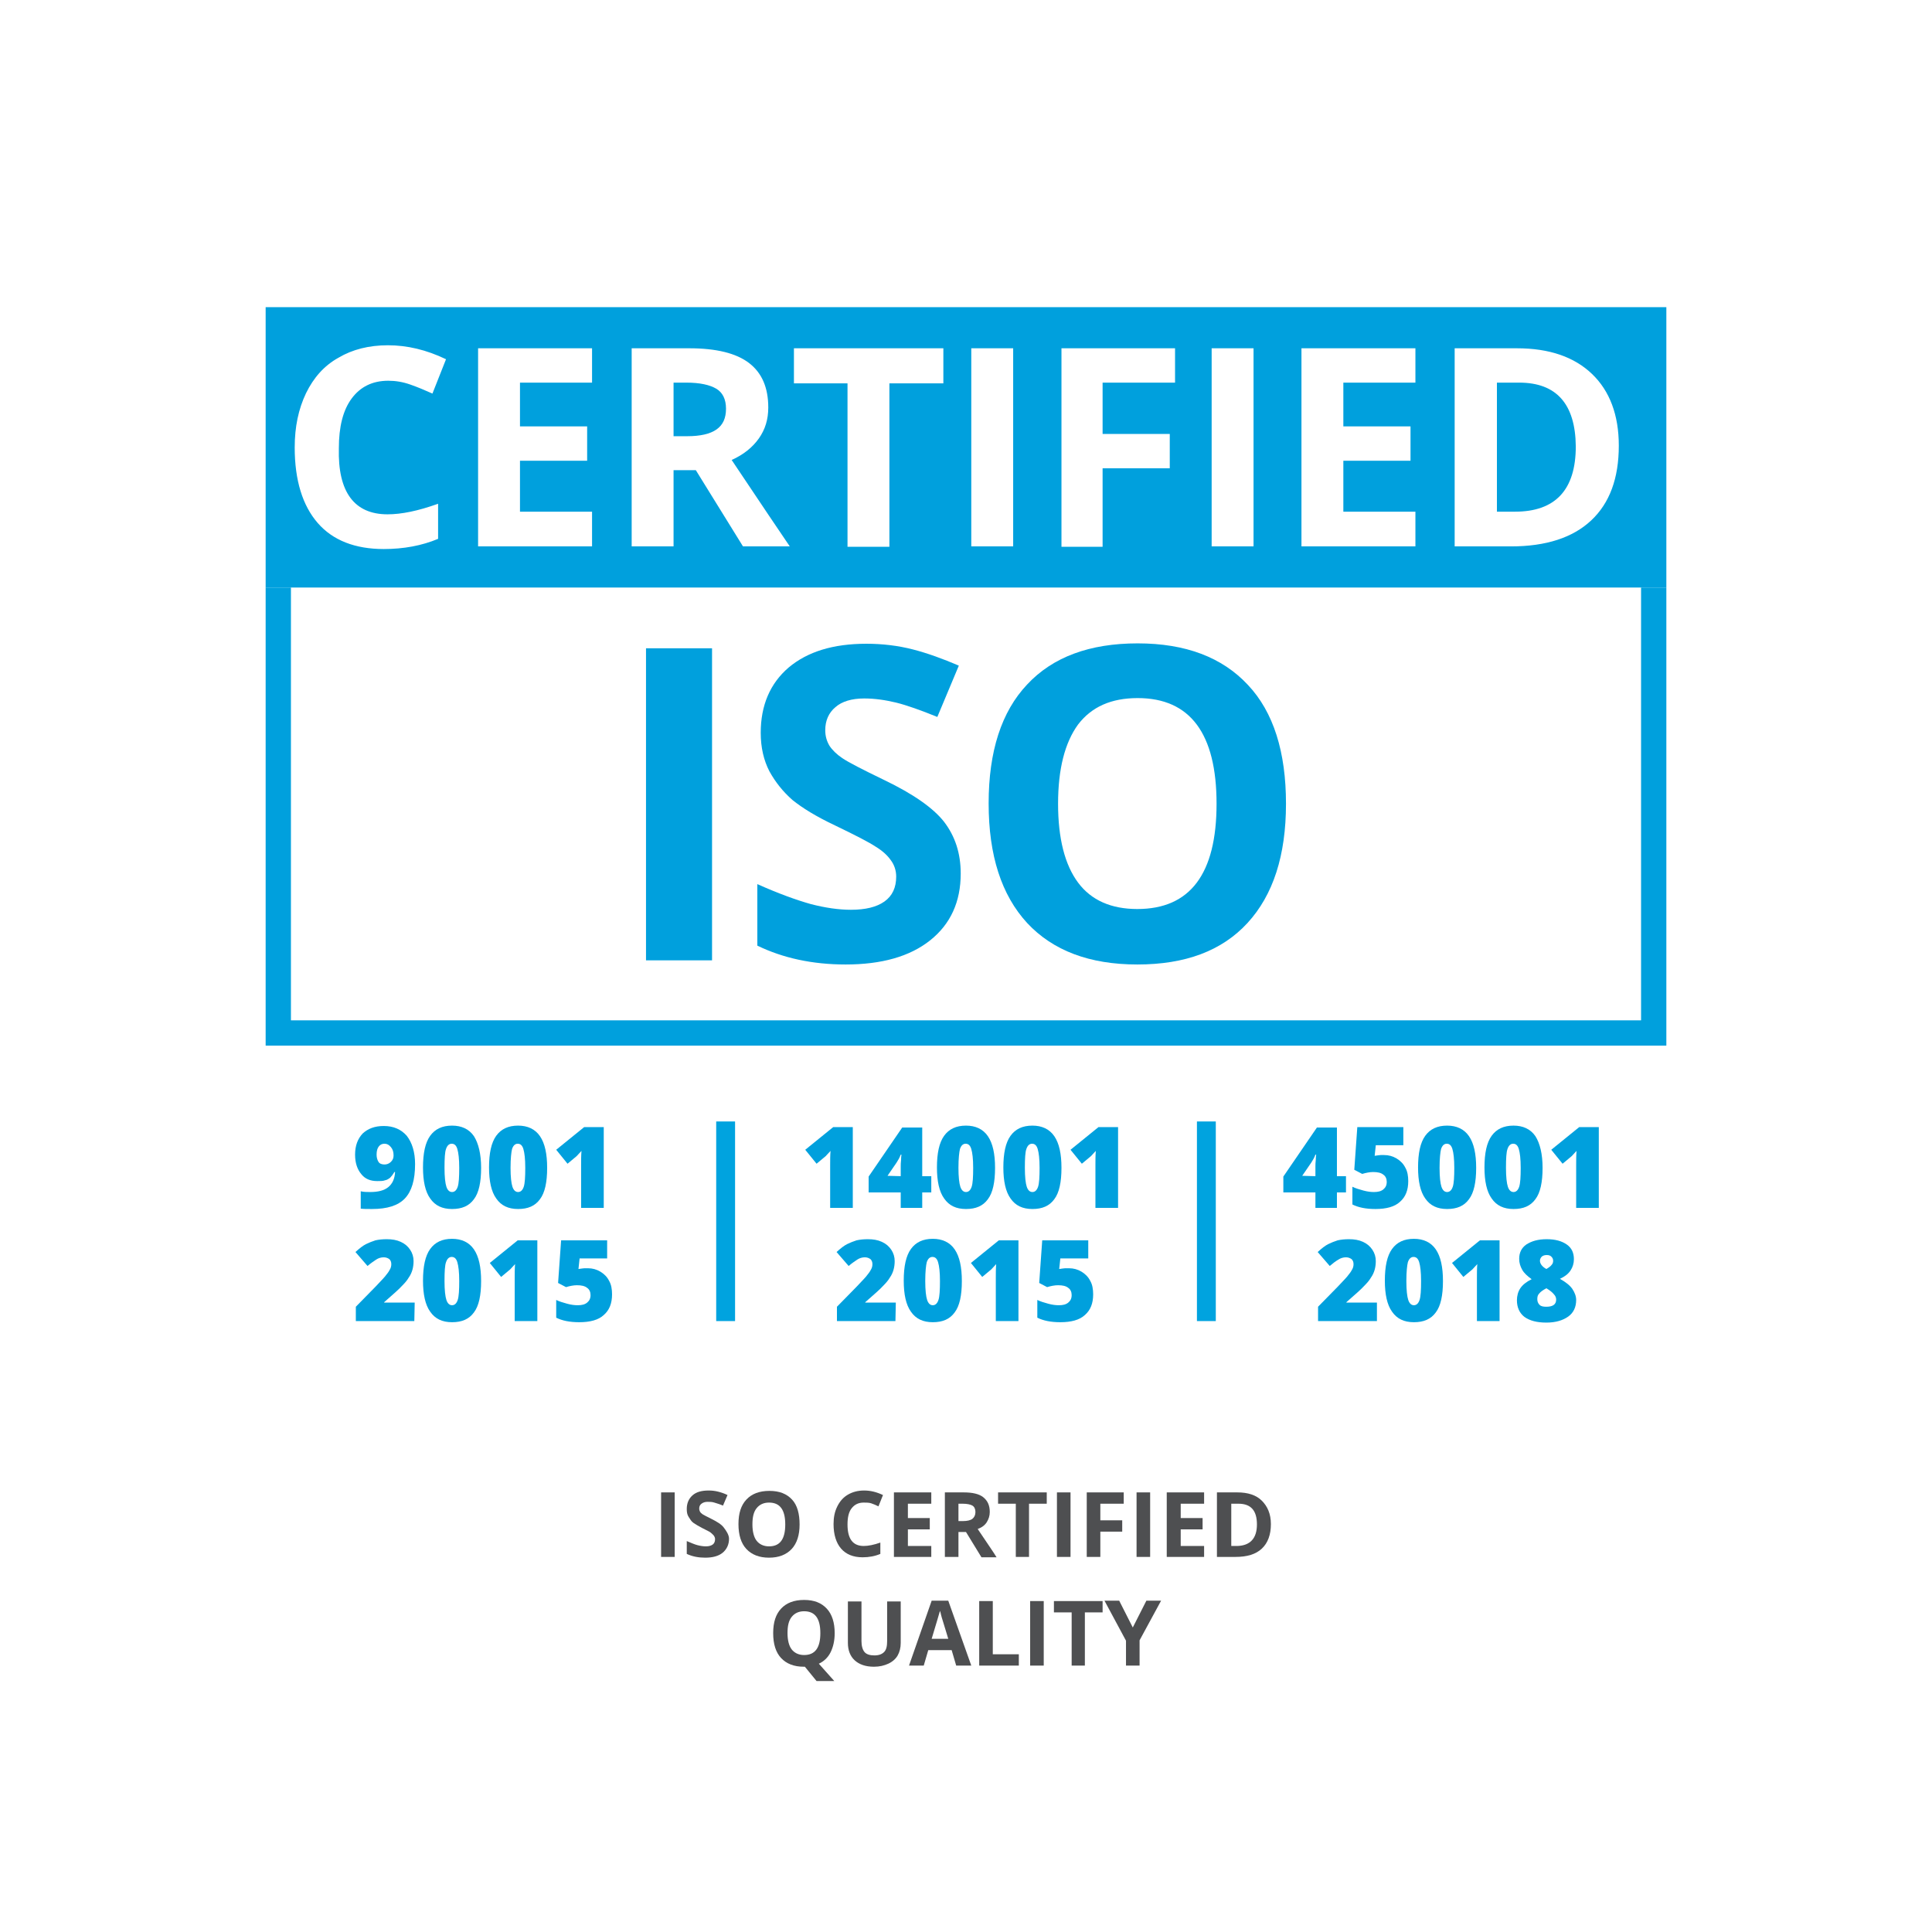 <?xml version="1.0" encoding="UTF-8"?>
<svg xmlns="http://www.w3.org/2000/svg" xmlns:xlink="http://www.w3.org/1999/xlink" version="1.1" id="Zertifiziert" x="0px" y="0px" viewBox="0 0 512 512" style="enable-background:new 0 0 512 512;" xml:space="preserve">
<style type="text/css">
	.st0{fill:#FFFFFF;}
	.st1{fill:#00A0DD;}
	.st2{fill:none;stroke:#00A3DF;stroke-width:5;stroke-miterlimit:10;}
	.st3{enable-background:new    ;}
	.st4{fill:#4E4F51;}
</style>
<g>
	<rect y="0" class="st0" width="512" height="512"></rect>
	<g>
		<g>
			<g>
				<path class="st1" d="M110,308.5c0,4.2-0.9,7.2-2.7,9.1c-1.8,1.9-4.7,2.8-8.7,2.8c-1.3,0-2.3,0-3-0.1v-4.6      c0.8,0.2,1.7,0.2,2.5,0.2c2.1,0,3.7-0.4,4.8-1.3c1.1-0.9,1.7-2.2,1.8-4h-0.2c-0.4,0.7-0.8,1.2-1.1,1.5c-0.4,0.3-0.8,0.6-1.4,0.7      c-0.5,0.2-1.2,0.2-2,0.2c-1.9,0-3.3-0.6-4.3-1.9c-1-1.2-1.6-2.9-1.6-5.1c0-2.4,0.7-4.2,2-5.6c1.4-1.3,3.2-2,5.6-2      c2.6,0,4.6,0.9,6.1,2.6C109.2,302.8,110,305.3,110,308.5z M101.9,303.1c-0.6,0-1.1,0.2-1.5,0.7s-0.6,1.2-0.6,2.2      c0,0.8,0.2,1.4,0.5,1.9s0.9,0.7,1.6,0.7c0.6,0,1.2-0.2,1.7-0.7s0.7-1,0.7-1.7c0-0.9-0.2-1.6-0.7-2.2S102.6,303.1,101.9,303.1z"></path>
				<path class="st1" d="M127.5,309.5c0,3.8-0.6,6.6-1.9,8.3c-1.3,1.8-3.2,2.6-5.8,2.6c-2.6,0-4.5-0.9-5.8-2.8      c-1.3-1.8-1.9-4.6-1.9-8.2c0-3.8,0.6-6.6,1.9-8.4s3.2-2.7,5.8-2.7c2.5,0,4.5,0.9,5.8,2.8C126.8,303,127.5,305.8,127.5,309.5z       M117.8,309.5c0,2.4,0.2,4.1,0.5,5s0.8,1.4,1.5,1.4s1.2-0.5,1.5-1.4s0.4-2.6,0.4-5s-0.2-4-0.5-5s-0.8-1.4-1.5-1.4      s-1.2,0.5-1.5,1.4C117.9,305.3,117.8,307,117.8,309.5z"></path>
				<path class="st1" d="M145,309.5c0,3.8-0.6,6.6-1.9,8.3c-1.3,1.8-3.2,2.6-5.8,2.6s-4.5-0.9-5.8-2.8c-1.3-1.8-1.9-4.6-1.9-8.2      c0-3.8,0.6-6.6,1.9-8.4c1.3-1.8,3.2-2.7,5.8-2.7c2.5,0,4.5,0.9,5.8,2.8C144.4,303,145,305.8,145,309.5z M135.3,309.5      c0,2.4,0.2,4.1,0.5,5s0.8,1.4,1.5,1.4s1.2-0.5,1.5-1.4s0.4-2.6,0.4-5s-0.2-4-0.5-5s-0.8-1.4-1.5-1.4s-1.2,0.5-1.5,1.4      C135.5,305.3,135.3,307,135.3,309.5z"></path>
				<path class="st1" d="M159.9,320.1H154v-11.3c0-1.4,0-2.6,0.1-3.8c-0.4,0.4-0.8,0.9-1.3,1.4l-2.4,2l-3-3.7l7.4-6h5.2v21.4H159.9z      "></path>
			</g>
			<g>
				<path class="st1" d="M109.8,350.1H94.3v-3.8l5.2-5.3c1.5-1.6,2.5-2.6,2.9-3.2c0.5-0.6,0.8-1.1,1-1.5s0.3-0.8,0.3-1.3      c0-0.6-0.2-1-0.5-1.3c-0.4-0.3-0.9-0.5-1.5-0.5c-0.7,0-1.4,0.2-2,0.6s-1.5,1-2.3,1.7l-3.2-3.7c1.1-1,2-1.7,2.8-2.1      s1.6-0.7,2.5-1c0.9-0.2,1.9-0.3,3-0.3c1.4,0,2.6,0.2,3.7,0.7s1.9,1.2,2.5,2.1s0.9,1.9,0.9,3c0,0.8-0.1,1.6-0.3,2.3      c-0.2,0.7-0.5,1.4-1,2.1c-0.4,0.7-1,1.4-1.8,2.2c-0.7,0.8-2.3,2.2-4.7,4.3v0.1h8.1L109.8,350.1L109.8,350.1z"></path>
				<path class="st1" d="M127.5,339.5c0,3.8-0.6,6.6-1.9,8.3c-1.3,1.8-3.2,2.6-5.8,2.6c-2.6,0-4.5-0.9-5.8-2.8      c-1.3-1.8-1.9-4.6-1.9-8.2c0-3.8,0.6-6.6,1.9-8.4s3.2-2.7,5.8-2.7c2.5,0,4.5,0.9,5.8,2.8S127.5,335.8,127.5,339.5z M117.8,339.5      c0,2.4,0.2,4.1,0.5,5s0.8,1.4,1.5,1.4s1.2-0.5,1.5-1.4s0.4-2.6,0.4-5s-0.2-4-0.5-5s-0.8-1.4-1.5-1.4s-1.2,0.5-1.5,1.4      C117.9,335.3,117.8,337,117.8,339.5z"></path>
				<path class="st1" d="M142.3,350.1h-5.9v-11.3c0-1.4,0-2.6,0.1-3.8c-0.4,0.4-0.8,0.9-1.3,1.4l-2.4,2l-3-3.7l7.4-6h5.2v21.4H142.3      z"></path>
				<path class="st1" d="M155.8,336.1c1.2,0,2.3,0.3,3.3,0.9s1.8,1.4,2.3,2.4c0.6,1,0.8,2.3,0.8,3.6c0,2.4-0.7,4.2-2.2,5.5      c-1.4,1.3-3.6,1.9-6.5,1.9c-2.5,0-4.5-0.4-6.1-1.2v-4.7c0.8,0.4,1.8,0.7,2.9,1c1.1,0.3,2,0.4,2.8,0.4c1.1,0,1.9-0.2,2.5-0.7      s0.9-1.1,0.9-2c0-0.8-0.3-1.5-0.9-1.9c-0.6-0.5-1.5-0.7-2.7-0.7c-0.9,0-1.9,0.2-2.9,0.5l-2.1-1.1l0.8-11.3h12.2v4.8h-7.3      l-0.3,2.8c0.8-0.1,1.3-0.2,1.6-0.2C155.2,336.1,155.5,336.1,155.8,336.1z"></path>
			</g>
			<g>
				<path class="st1" d="M225.9,320.1H220v-11.3c0-1.4,0-2.6,0.1-3.8c-0.4,0.4-0.8,0.9-1.3,1.4l-2.4,2l-3-3.7l7.4-6h5.2v21.4H225.9z      "></path>
				<path class="st1" d="M246.8,316h-2.4v4.1h-5.7V316h-8.5v-4.2l8.9-13h5.3v12.9h2.4V316z M238.7,311.7v-2.5c0-0.5,0-1.1,0.1-1.9      c0-0.8,0.1-1.2,0.1-1.3h-0.2c-0.3,0.8-0.7,1.5-1.1,2.1l-2.4,3.5L238.7,311.7L238.7,311.7z"></path>
				<path class="st1" d="M263.7,309.5c0,3.8-0.6,6.6-1.9,8.3c-1.3,1.8-3.2,2.6-5.8,2.6c-2.6,0-4.5-0.9-5.8-2.8      c-1.3-1.8-1.9-4.6-1.9-8.2c0-3.8,0.6-6.6,1.9-8.4c1.3-1.8,3.2-2.7,5.8-2.7c2.5,0,4.5,0.9,5.8,2.8      C263.1,303,263.7,305.8,263.7,309.5z M254,309.5c0,2.4,0.2,4.1,0.5,5s0.8,1.4,1.5,1.4c0.7,0,1.2-0.5,1.5-1.4s0.4-2.6,0.4-5      s-0.2-4-0.5-5s-0.8-1.4-1.5-1.4c-0.7,0-1.2,0.5-1.5,1.4C254.2,305.3,254,307,254,309.5z"></path>
				<path class="st1" d="M281.3,309.5c0,3.8-0.6,6.6-1.9,8.3c-1.3,1.8-3.2,2.6-5.8,2.6c-2.6,0-4.5-0.9-5.8-2.8      c-1.3-1.8-1.9-4.6-1.9-8.2c0-3.8,0.6-6.6,1.9-8.4s3.2-2.7,5.8-2.7c2.5,0,4.5,0.9,5.8,2.8C280.7,303,281.3,305.8,281.3,309.5z       M271.6,309.5c0,2.4,0.2,4.1,0.5,5s0.8,1.4,1.5,1.4s1.2-0.5,1.5-1.4s0.4-2.6,0.4-5s-0.2-4-0.5-5s-0.8-1.4-1.5-1.4      s-1.2,0.5-1.5,1.4C271.7,305.3,271.6,307,271.6,309.5z"></path>
				<path class="st1" d="M296.2,320.1h-5.9v-11.3c0-1.4,0-2.6,0.1-3.8c-0.4,0.4-0.8,0.9-1.3,1.4l-2.4,2l-3-3.7l7.4-6h5.2v21.4H296.2      z"></path>
			</g>
			<g>
				<path class="st1" d="M237.3,350.1h-15.5v-3.8l5.2-5.3c1.5-1.6,2.5-2.6,2.9-3.2c0.5-0.6,0.8-1.1,1-1.5s0.3-0.8,0.3-1.3      c0-0.6-0.2-1-0.5-1.3c-0.4-0.3-0.9-0.5-1.5-0.5c-0.7,0-1.4,0.2-2,0.6s-1.5,1-2.3,1.7l-3.2-3.7c1.1-1,2-1.7,2.8-2.1      s1.6-0.7,2.5-1c0.9-0.2,1.9-0.3,3-0.3c1.4,0,2.6,0.2,3.7,0.7c1.1,0.5,1.9,1.2,2.5,2.1s0.9,1.9,0.9,3c0,0.8-0.1,1.6-0.3,2.3      c-0.2,0.7-0.5,1.4-1,2.1c-0.4,0.7-1,1.4-1.8,2.2c-0.7,0.8-2.3,2.2-4.7,4.3v0.1h8.1L237.3,350.1L237.3,350.1z"></path>
				<path class="st1" d="M254.9,339.5c0,3.8-0.6,6.6-1.9,8.3c-1.3,1.8-3.2,2.6-5.8,2.6s-4.5-0.9-5.8-2.8c-1.3-1.8-1.9-4.6-1.9-8.2      c0-3.8,0.6-6.6,1.9-8.4c1.3-1.8,3.2-2.7,5.8-2.7c2.5,0,4.5,0.9,5.8,2.8C254.3,333,254.9,335.8,254.9,339.5z M245.2,339.5      c0,2.4,0.2,4.1,0.5,5s0.8,1.4,1.5,1.4s1.2-0.5,1.5-1.4s0.4-2.6,0.4-5s-0.2-4-0.5-5s-0.8-1.4-1.5-1.4s-1.2,0.5-1.5,1.4      C245.4,335.3,245.2,337,245.2,339.5z"></path>
				<path class="st1" d="M269.8,350.1h-5.9v-11.3c0-1.4,0-2.6,0.1-3.8c-0.4,0.4-0.8,0.9-1.3,1.4l-2.4,2l-3-3.7l7.4-6h5.2v21.4H269.8      z"></path>
				<path class="st1" d="M283.3,336.1c1.2,0,2.3,0.3,3.3,0.9s1.8,1.4,2.3,2.4c0.6,1,0.8,2.3,0.8,3.6c0,2.4-0.7,4.2-2.2,5.5      c-1.4,1.3-3.6,1.9-6.5,1.9c-2.5,0-4.5-0.4-6.1-1.2v-4.7c0.8,0.4,1.8,0.7,2.9,1s2,0.4,2.8,0.4c1.1,0,1.9-0.2,2.5-0.7      s0.9-1.1,0.9-2c0-0.8-0.3-1.5-0.9-1.9c-0.6-0.5-1.5-0.7-2.7-0.7c-0.9,0-1.9,0.2-2.9,0.5l-2.1-1.1l0.8-11.3h12.2v4.8H281      l-0.3,2.8c0.8-0.1,1.3-0.2,1.6-0.2C282.7,336.1,283,336.1,283.3,336.1z"></path>
			</g>
			<g>
				<path class="st1" d="M356.7,316h-2.4v4.1h-5.7V316h-8.5v-4.2l8.9-13h5.3v12.9h2.4L356.7,316L356.7,316z M348.6,311.7v-2.5      c0-0.5,0-1.1,0.1-1.9c0-0.8,0.1-1.2,0.1-1.3h-0.2c-0.3,0.8-0.7,1.5-1.1,2.1l-2.4,3.5L348.6,311.7L348.6,311.7z"></path>
				<path class="st1" d="M366.8,306.1c1.2,0,2.3,0.3,3.3,0.9s1.8,1.4,2.3,2.4c0.6,1,0.8,2.3,0.8,3.6c0,2.4-0.7,4.2-2.2,5.5      c-1.4,1.3-3.6,1.9-6.5,1.9c-2.5,0-4.5-0.4-6.1-1.2v-4.7c0.8,0.4,1.8,0.7,2.9,1s2,0.4,2.8,0.4c1.1,0,1.9-0.2,2.5-0.7      s0.9-1.1,0.9-2c0-0.8-0.3-1.5-0.9-1.9c-0.6-0.5-1.5-0.7-2.7-0.7c-0.9,0-1.9,0.2-2.9,0.5l-2.1-1.1l0.8-11.3h12.2v4.8h-7.3      l-0.3,2.8c0.8-0.1,1.3-0.2,1.6-0.2C366.3,306.1,366.6,306.1,366.8,306.1z"></path>
				<path class="st1" d="M391.2,309.5c0,3.8-0.6,6.6-1.9,8.3c-1.3,1.8-3.2,2.6-5.8,2.6c-2.6,0-4.5-0.9-5.8-2.8      c-1.3-1.8-1.9-4.6-1.9-8.2c0-3.8,0.6-6.6,1.9-8.4s3.2-2.7,5.8-2.7c2.5,0,4.5,0.9,5.8,2.8C390.6,303,391.2,305.8,391.2,309.5z       M381.5,309.5c0,2.4,0.2,4.1,0.5,5s0.8,1.4,1.5,1.4s1.2-0.5,1.5-1.4s0.4-2.6,0.4-5s-0.2-4-0.5-5s-0.8-1.4-1.5-1.4      s-1.2,0.5-1.5,1.4C381.7,305.3,381.5,307,381.5,309.5z"></path>
				<path class="st1" d="M408.8,309.5c0,3.8-0.6,6.6-1.9,8.3c-1.3,1.8-3.2,2.6-5.8,2.6c-2.6,0-4.5-0.9-5.8-2.8      c-1.3-1.8-1.9-4.6-1.9-8.2c0-3.8,0.6-6.6,1.9-8.4s3.2-2.7,5.8-2.7c2.5,0,4.5,0.9,5.8,2.8C408.1,303,408.8,305.8,408.8,309.5z       M399.1,309.5c0,2.4,0.2,4.1,0.5,5s0.8,1.4,1.5,1.4s1.2-0.5,1.5-1.4s0.4-2.6,0.4-5s-0.2-4-0.5-5s-0.8-1.4-1.5-1.4      s-1.2,0.5-1.5,1.4C399.2,305.3,399.1,307,399.1,309.5z"></path>
				<path class="st1" d="M423.6,320.1h-5.9v-11.3c0-1.4,0-2.6,0.1-3.8c-0.4,0.4-0.8,0.9-1.3,1.4l-2.4,2l-3-3.7l7.4-6h5.2v21.4H423.6      z"></path>
			</g>
			<g>
				<path class="st1" d="M364.8,350.1h-15.5v-3.8l5.2-5.3c1.5-1.6,2.5-2.6,2.9-3.2c0.5-0.6,0.8-1.1,1-1.5s0.3-0.8,0.3-1.3      c0-0.6-0.2-1-0.5-1.3c-0.4-0.3-0.9-0.5-1.5-0.5c-0.7,0-1.4,0.2-2,0.6c-0.7,0.4-1.5,1-2.3,1.7l-3.2-3.7c1.1-1,2-1.7,2.8-2.1      s1.6-0.7,2.5-1c0.9-0.2,1.9-0.3,3-0.3c1.4,0,2.6,0.2,3.7,0.7s1.9,1.2,2.5,2.1s0.9,1.9,0.9,3c0,0.8-0.1,1.6-0.3,2.3      c-0.2,0.7-0.5,1.4-1,2.1c-0.4,0.7-1,1.4-1.8,2.2c-0.7,0.8-2.3,2.2-4.7,4.3v0.1h8.1v4.9L364.8,350.1L364.8,350.1z"></path>
				<path class="st1" d="M382.4,339.5c0,3.8-0.6,6.6-1.9,8.3c-1.3,1.8-3.2,2.6-5.8,2.6c-2.6,0-4.5-0.9-5.8-2.8      c-1.3-1.8-1.9-4.6-1.9-8.2c0-3.8,0.6-6.6,1.9-8.4s3.2-2.7,5.8-2.7c2.5,0,4.5,0.9,5.8,2.8C381.8,333,382.4,335.8,382.4,339.5z       M372.7,339.5c0,2.4,0.2,4.1,0.5,5s0.8,1.4,1.5,1.4s1.2-0.5,1.5-1.4s0.4-2.6,0.4-5s-0.2-4-0.5-5s-0.8-1.4-1.5-1.4      s-1.2,0.5-1.5,1.4C372.9,335.3,372.7,337,372.7,339.5z"></path>
				<path class="st1" d="M397.3,350.1h-5.9v-11.3c0-1.4,0-2.6,0.1-3.8c-0.4,0.4-0.8,0.9-1.3,1.4l-2.4,2l-3-3.7l7.4-6h5.2v21.4H397.3      z"></path>
				<path class="st1" d="M409.9,328.4c2.3,0,4,0.5,5.3,1.4s1.9,2.2,1.9,3.9c0,1.1-0.3,2.1-0.9,3s-1.5,1.6-2.8,2.2      c1.6,0.9,2.7,1.8,3.3,2.7c0.6,0.9,1,1.9,1,2.9c0,1.9-0.7,3.4-2.1,4.4s-3.3,1.6-5.8,1.6s-4.4-0.5-5.8-1.5c-1.3-1-2-2.5-2-4.4      c0-1.2,0.3-2.3,0.9-3.2c0.6-0.9,1.6-1.7,3-2.4c-1.1-0.8-2-1.6-2.5-2.5s-0.8-1.8-0.8-2.9c0-1.6,0.6-2.9,1.9-3.8      C405.9,328.9,407.6,328.4,409.9,328.4z M407.4,344.3c0,0.6,0.2,1.1,0.6,1.5s1,0.5,1.8,0.5c1.7,0,2.6-0.6,2.6-1.9      c0-0.5-0.2-1-0.6-1.4c-0.4-0.5-1-1-2-1.6c-0.9,0.5-1.5,0.9-1.9,1.4C407.5,343.2,407.4,343.7,407.4,344.3z M409.9,332.6      c-0.5,0-0.9,0.1-1.3,0.4c-0.3,0.3-0.5,0.7-0.5,1.1c0,0.8,0.6,1.6,1.7,2.2c0.7-0.4,1.2-0.8,1.4-1.1c0.3-0.3,0.4-0.7,0.4-1.1      c0-0.5-0.2-0.8-0.5-1.1C410.8,332.7,410.4,332.6,409.9,332.6z"></path>
			</g>
			<polygon class="st1" points="434.9,155.7 434.9,270.4 77.1,270.4 77.1,155.7 70.4,155.7 70.4,271.2 70.4,271.2 70.4,277.1      70.4,277.1 76.3,277.1 435.7,277.1 441.6,277.1 441.6,271.2 441.6,155.7    "></polygon>
			<rect x="171.2" y="171.8" class="st1" width="17.5" height="82.7"></rect>
			<g>
				<path class="st1" d="M254.6,231.5c0,7.5-2.7,13.4-8.1,17.7c-5.4,4.3-12.9,6.4-22.4,6.4c-8.8,0-16.6-1.7-23.4-5v-16.3      c5.6,2.5,10.3,4.2,14.2,5.3c3.9,1,7.4,1.5,10.6,1.5c3.8,0,6.8-0.7,8.9-2.2c2.1-1.5,3.1-3.7,3.1-6.6c0-1.6-0.5-3.1-1.4-4.3      c-0.9-1.3-2.2-2.5-4-3.6c-1.8-1.2-5.3-3-10.7-5.6c-5.1-2.4-8.8-4.7-11.4-6.8c-2.5-2.2-4.5-4.7-6.1-7.6      c-1.5-2.9-2.3-6.3-2.3-10.2c0-7.3,2.5-13.1,7.4-17.3c5-4.2,11.8-6.3,20.6-6.3c4.3,0,8.4,0.5,12.3,1.5c3.9,1,8,2.5,12.2,4.3      l-5.7,13.6c-4.4-1.8-8.1-3.1-10.9-3.8c-2.9-0.7-5.7-1.1-8.5-1.1c-3.3,0-5.9,0.8-7.6,2.3c-1.8,1.5-2.7,3.6-2.7,6.1      c0,1.6,0.4,2.9,1.1,4.1c0.7,1.1,1.9,2.3,3.4,3.3c1.6,1.1,5.3,3,11.1,5.8c7.7,3.7,13,7.4,15.9,11.1      C253.1,221.6,254.6,226.1,254.6,231.5"></path>
				<path class="st1" d="M280.4,213c0,9.2,1.8,16.2,5.3,20.9s8.8,7,15.7,7c14,0,21-9.3,21-27.9s-7-28-20.9-28c-7,0-12.2,2.3-15.8,7      C282.2,196.8,280.4,203.8,280.4,213 M340.8,213c0,13.7-3.4,24.2-10.2,31.6c-6.8,7.4-16.5,11-29.2,11s-22.4-3.7-29.2-11      c-6.8-7.4-10.2-17.9-10.2-31.7s3.4-24.3,10.2-31.5c6.8-7.3,16.6-10.9,29.3-10.9c12.7,0,22.4,3.7,29.2,11      C337.5,188.7,340.8,199.3,340.8,213"></path>
				<path class="st1" d="M402.6,101.4h-5.9v34.2h4.8c10.7,0,16.1-5.8,16.1-17.3C417.5,107.1,412.5,101.4,402.6,101.4"></path>
				<path class="st1" d="M181.9,101.4h-3.4v14.2h3.6c3.5,0,6.1-0.6,7.8-1.8c1.7-1.2,2.5-3,2.5-5.5s-0.9-4.3-2.6-5.3      C188.1,102,185.5,101.4,181.9,101.4"></path>
				<path class="st1" d="M421.7,137.9c-4.9,4.6-12,6.9-21.3,6.9h-14.9V92.3H402c8.6,0,15.2,2.3,19.9,6.8c4.7,4.5,7.1,10.9,7.1,19      C429,126.7,426.6,133.3,421.7,137.9 M375.1,101.4H356V113h17.8v9.1H356v13.5h19.1v9.2h-30.2V92.3h30.2V101.4z M332.2,144.8      h-11.1V92.3h11.1V144.8z M311.3,101.4h-19.1V115H310v9.1h-17.8v20.8h-10.9V92.3h30.1v9.1H311.3z M268.5,144.8h-11.1V92.3h11.1      V144.8z M249.9,101.6h-14.2v43.3h-11.1v-43.3h-14.2v-9.3H250v9.3C250,101.6,249.9,101.6,249.9,101.6z M196.9,144.8l-12.5-20.2      h-5.9v20.2h-11.1V92.3h15.3c7.1,0,12.4,1.3,15.8,3.9c3.4,2.6,5.1,6.5,5.1,11.8c0,3.1-0.8,5.8-2.5,8.2c-1.7,2.4-4.1,4.3-7.2,5.7      c7.9,11.8,13,19.4,15.4,22.9H196.9z M156.9,101.4h-19.1V113h17.8v9.1h-17.8v13.5h19.1v9.2h-30.2V92.3h30.2V101.4z M102.7,136.3      c3.7,0,8.1-0.9,13.4-2.8v9.3c-4.3,1.8-9.1,2.7-14.4,2.7c-7.6,0-13.5-2.3-17.5-6.9c-4-4.6-6.1-11.3-6.1-20c0-5.5,1-10.2,3-14.4      c2-4.1,4.8-7.3,8.6-9.4c3.7-2.2,8.1-3.3,13.1-3.3c5.1,0,10.2,1.2,15.4,3.7l-3.6,9.1c-2-0.9-3.9-1.7-5.9-2.4c-2-0.7-3.9-1-5.8-1      c-4.2,0-7.4,1.6-9.7,4.7c-2.3,3.1-3.4,7.5-3.4,13.2C89.5,130.4,93.9,136.3,102.7,136.3 M70.4,155.7h371.2V81.4H70.4V155.7z"></path>
			</g>
			<line class="st2" x1="319.7" y1="297.2" x2="319.7" y2="350.1"></line>
			<line class="st2" x1="192.3" y1="297.2" x2="192.3" y2="350.1"></line>
		</g>
	</g>
</g>
<g class="st3">
	<path class="st4" d="M175.2,412.6v-17.1h3.6v17.1H175.2z"></path>
	<path class="st4" d="M193.2,407.8c0,1.5-0.6,2.8-1.7,3.7s-2.7,1.3-4.6,1.3c-1.8,0-3.4-0.3-4.9-1v-3.4c1.2,0.5,2.1,0.9,2.9,1.1   s1.5,0.3,2.2,0.3c0.8,0,1.4-0.2,1.8-0.5s0.6-0.8,0.6-1.4c0-0.3-0.1-0.6-0.3-0.9s-0.5-0.5-0.8-0.8s-1.1-0.6-2.2-1.2   c-1-0.5-1.8-1-2.4-1.4s-0.9-1-1.3-1.6s-0.5-1.3-0.5-2.1c0-1.5,0.5-2.7,1.5-3.6s2.4-1.3,4.3-1.3c0.9,0,1.7,0.1,2.5,0.3   s1.7,0.5,2.5,0.9l-1.2,2.8c-0.9-0.4-1.7-0.6-2.3-0.8s-1.2-0.2-1.8-0.2c-0.7,0-1.2,0.2-1.6,0.5s-0.6,0.7-0.6,1.3   c0,0.3,0.1,0.6,0.2,0.8s0.4,0.5,0.7,0.7s1.1,0.6,2.3,1.2c1.6,0.8,2.7,1.5,3.3,2.3S193.2,406.7,193.2,407.8z"></path>
	<path class="st4" d="M211.9,404c0,2.8-0.7,5-2.1,6.5s-3.4,2.3-6,2.3s-4.6-0.8-6-2.3s-2.1-3.7-2.1-6.6s0.7-5,2.1-6.5   s3.4-2.3,6.1-2.3s4.6,0.8,6,2.3S211.9,401.2,211.9,404z M199.4,404c0,1.9,0.4,3.4,1.1,4.3s1.8,1.5,3.3,1.5c2.9,0,4.3-1.9,4.3-5.8   c0-3.9-1.4-5.8-4.3-5.8c-1.4,0-2.5,0.5-3.3,1.5S199.4,402.1,199.4,404z"></path>
	<path class="st4" d="M228.9,398.2c-1.4,0-2.4,0.5-3.2,1.5s-1.1,2.5-1.1,4.3c0,3.8,1.4,5.7,4.3,5.7c1.2,0,2.7-0.3,4.4-0.9v3   c-1.4,0.6-3,0.9-4.7,0.9c-2.5,0-4.4-0.8-5.7-2.3s-2-3.7-2-6.5c0-1.8,0.3-3.3,1-4.7s1.6-2.4,2.8-3.1s2.6-1.1,4.3-1.1   c1.7,0,3.3,0.4,5,1.2l-1.2,3c-0.6-0.3-1.3-0.6-1.9-0.8S229.6,398.2,228.9,398.2z"></path>
	<path class="st4" d="M246.8,412.6h-9.9v-17.1h9.9v3h-6.2v3.8h5.8v3h-5.8v4.4h6.2V412.6z"></path>
	<path class="st4" d="M254,406v6.6h-3.6v-17.1h5c2.3,0,4.1,0.4,5.2,1.3s1.7,2.1,1.7,3.9c0,1-0.3,1.9-0.8,2.7s-1.3,1.4-2.4,1.8   c2.6,3.9,4.3,6.3,5,7.5h-4L256,406H254z M254,403.1h1.2c1.1,0,2-0.2,2.5-0.6s0.8-1,0.8-1.8c0-0.8-0.3-1.4-0.8-1.7s-1.4-0.5-2.6-0.5   H254V403.1z"></path>
	<path class="st4" d="M272.8,412.6h-3.6v-14.1h-4.7v-3h12.9v3h-4.7V412.6z"></path>
	<path class="st4" d="M280.1,412.6v-17.1h3.6v17.1H280.1z"></path>
	<path class="st4" d="M291.6,412.6h-3.6v-17.1h9.8v3h-6.2v4.4h5.8v3h-5.8V412.6z"></path>
	<path class="st4" d="M301.2,412.6v-17.1h3.6v17.1H301.2z"></path>
	<path class="st4" d="M319.1,412.6h-9.9v-17.1h9.9v3h-6.2v3.8h5.8v3h-5.8v4.4h6.2V412.6z"></path>
	<path class="st4" d="M336.8,403.9c0,2.8-0.8,5-2.4,6.5s-3.9,2.2-7,2.2h-4.9v-17.1h5.4c2.8,0,5,0.7,6.5,2.2S336.8,401.2,336.8,403.9   z M333.1,404c0-3.7-1.6-5.5-4.9-5.5h-1.9v11.2h1.6C331.3,409.6,333.1,407.7,333.1,404z"></path>
</g>
<g class="st3">
	<path class="st4" d="M221.2,432.8c0,2-0.4,3.7-1.1,5.1s-1.8,2.4-3.1,3l4.1,4.6h-4.7l-3.1-3.8H213c-2.6,0-4.6-0.8-6-2.3   s-2.1-3.7-2.1-6.6s0.7-5,2.1-6.5s3.4-2.3,6.1-2.3s4.6,0.8,6,2.3S221.2,430,221.2,432.8z M208.7,432.8c0,1.9,0.4,3.4,1.1,4.3   s1.8,1.5,3.3,1.5c2.9,0,4.3-1.9,4.3-5.8c0-3.9-1.4-5.8-4.3-5.8c-1.4,0-2.5,0.5-3.3,1.5S208.7,430.9,208.7,432.8z"></path>
	<path class="st4" d="M238.7,424.3v11.1c0,1.3-0.3,2.4-0.8,3.3s-1.4,1.7-2.5,2.2s-2.3,0.8-3.8,0.8c-2.2,0-3.9-0.6-5.1-1.7   s-1.8-2.7-1.8-4.6v-11h3.6v10.5c0,1.3,0.3,2.3,0.8,2.9s1.4,0.9,2.6,0.9c1.2,0,2-0.3,2.6-0.9s0.8-1.6,0.8-2.9v-10.5H238.7z"></path>
	<path class="st4" d="M253.4,441.4l-1.2-4.1h-6.2l-1.2,4.1h-3.9l6-17.2h4.4l6.1,17.2H253.4z M251.3,434.3c-1.1-3.7-1.8-5.8-1.9-6.3   s-0.2-0.9-0.3-1.1c-0.3,1-1,3.5-2.2,7.4H251.3z"></path>
	<path class="st4" d="M259.5,441.4v-17.1h3.6v14.1h6.9v3H259.5z"></path>
	<path class="st4" d="M273,441.4v-17.1h3.6v17.1H273z"></path>
	<path class="st4" d="M287.6,441.4h-3.6v-14.1h-4.7v-3h12.9v3h-4.7V441.4z"></path>
	<path class="st4" d="M300.2,431.3l3.6-7.1h3.9l-5.7,10.5v6.7h-3.6v-6.6l-5.7-10.6h3.9L300.2,431.3z"></path>
</g>
</svg>
